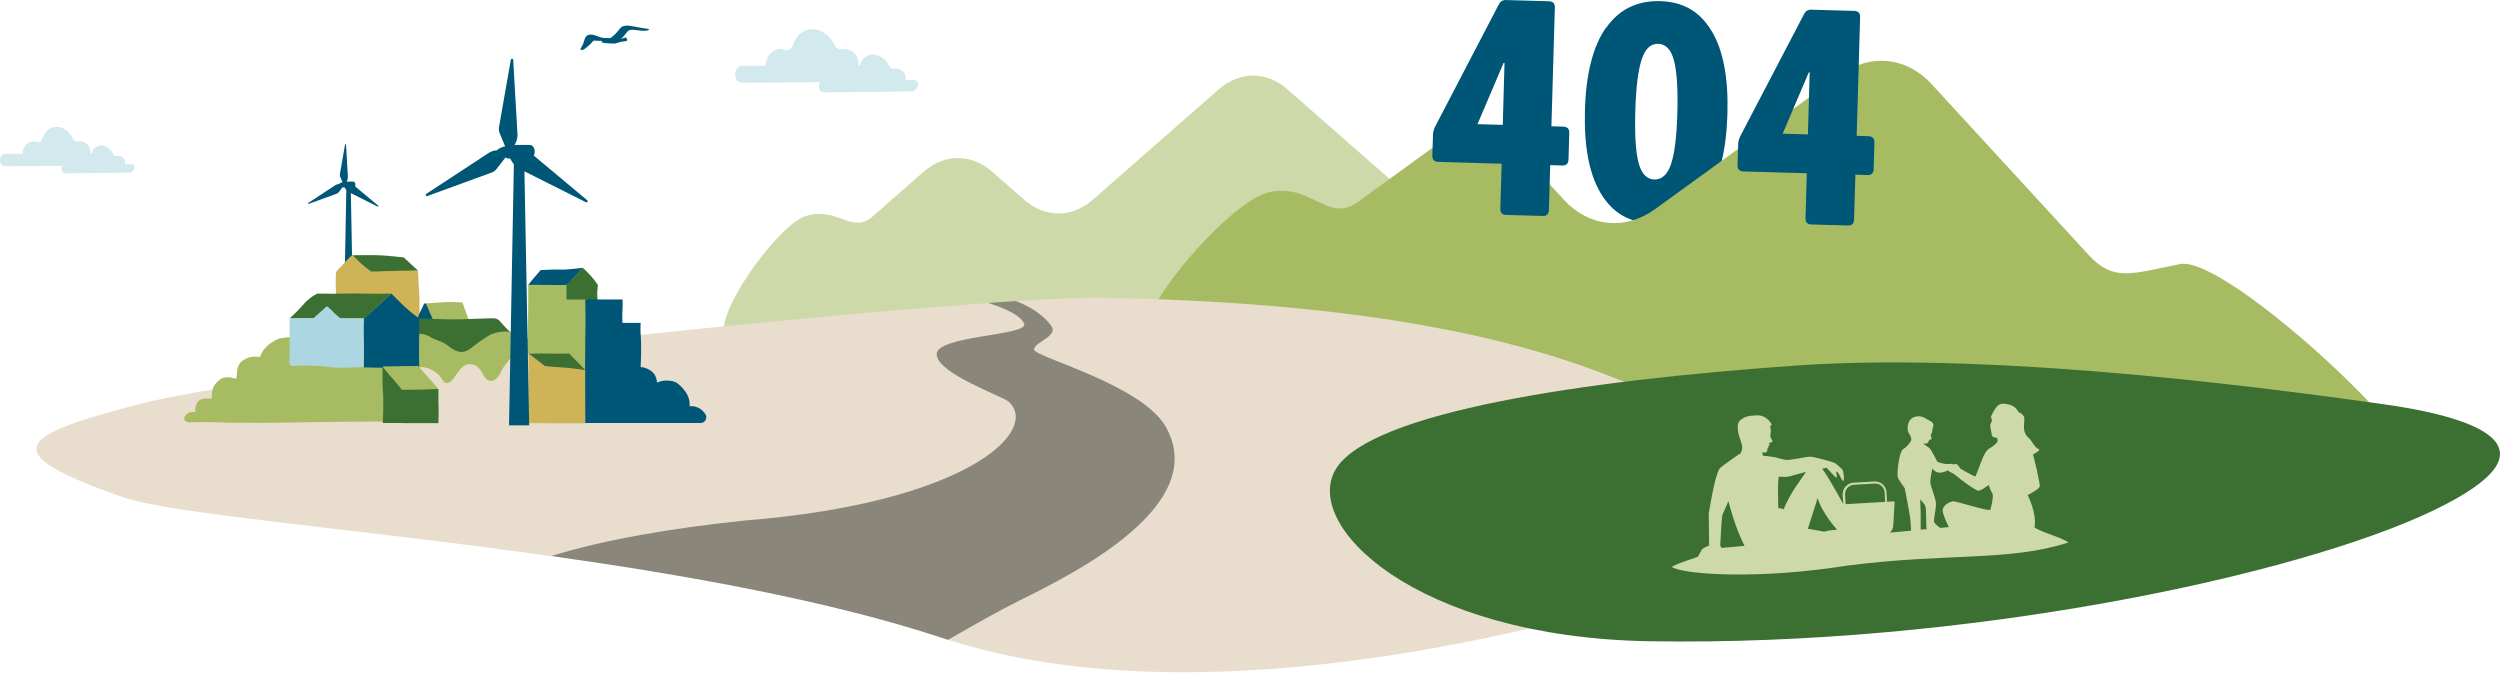 <svg width="714" height="193" viewBox="0 0 714 193" fill="none" xmlns="http://www.w3.org/2000/svg">
<g clip-path="url(#clip0_2743_13898)">
<path d="M458.681 7.985C462.368 2.688 467.54 0.145 474.171 0.33C480.802 0.516 485.524 3.35 488.839 8.859C492.155 14.342 493.667 22.288 493.348 32.644C493.03 43 491.067 50.919 487.407 56.164C483.747 61.434 478.574 63.951 471.864 63.765C465.153 63.58 460.511 60.746 457.196 55.237C453.88 49.754 452.369 41.808 452.66 31.452C452.952 21.096 454.941 13.256 458.628 7.958L458.681 7.985ZM467.991 46.549C468.814 49.621 470.299 51.184 472.447 51.264C474.596 51.343 476.24 49.86 477.248 46.867C478.256 43.874 478.866 39.001 479.052 32.246C479.237 25.439 478.919 20.46 478.097 17.308C477.275 14.183 475.763 12.567 473.561 12.514C471.36 12.461 469.848 13.971 468.84 17.043C467.832 20.142 467.222 25.069 467.036 31.902C466.851 38.736 467.169 43.477 467.991 46.549Z" fill="#005677"/>
<path d="M229.619 61.911C238.531 58.415 243.225 67.076 249.114 61.911L263.835 49.012C269.723 43.847 277.441 43.847 283.33 49.012L292.56 57.091C298.448 62.255 306.167 62.255 312.055 57.091L348.128 25.466C354.016 20.301 361.735 20.301 367.623 25.466L404.306 57.62C410.194 62.785 413.881 60.587 423.801 57.62C433.721 54.654 485.973 94.49 474.86 94.49C466.478 94.49 224.659 98.86 210.813 98.86C196.968 98.86 220.68 65.407 229.592 61.885" fill="#CED9A9"/>
<path d="M361.549 55.131C373.988 51.555 379.081 64.004 387.701 57.753L409.212 42.152C417.833 35.901 428.177 36.934 435.365 44.775L446.638 57.038C453.826 64.878 464.17 65.911 472.79 59.66L525.52 21.413C534.14 15.163 544.485 16.196 551.673 24.036L596.498 72.797C603.713 80.637 608.938 78.094 622.651 75.419C636.39 72.718 701.003 134.034 686.096 132.55C674.877 131.438 349.851 104.899 331.258 103.045C312.665 101.191 349.082 58.759 361.522 55.184" fill="#A7BB63"/>
<path d="M231.847 8.356C229.248 8.356 227.285 10.236 226.41 12.964C226.144 13.812 225.428 14.342 224.659 14.342C224.447 14.342 224.261 14.315 224.049 14.236C223.651 14.077 223.227 13.997 222.802 13.997C220.548 13.997 218.771 16.143 218.665 18.791C216.463 18.791 214.235 18.791 212.034 18.791C210.92 18.791 209.991 19.877 209.938 21.202C209.912 22.526 210.734 23.612 211.821 23.612C219.328 23.612 226.834 23.532 234.34 23.453C234.075 23.771 233.889 24.195 233.863 24.671C233.863 25.598 234.42 26.366 235.189 26.366C243.571 26.34 251.926 26.261 260.307 26.102C261.076 26.102 261.952 25.36 262.164 24.459C262.376 23.559 261.846 22.844 261.05 22.844C260.254 22.844 259.458 22.844 258.663 22.844C258.901 21.043 257.522 19.559 255.931 19.559C255.745 19.559 255.559 19.559 255.374 19.612C255.294 19.612 255.215 19.639 255.135 19.639C254.605 19.639 254.101 19.268 253.862 18.712C253.013 16.884 251.156 15.586 249.353 15.56H249.326C247.549 15.56 246.196 16.805 245.56 18.632C245.401 18.632 245.242 18.632 245.109 18.632C245.454 16.09 243.491 13.997 241.236 13.997C240.971 13.997 240.706 14.024 240.467 14.077C240.361 14.077 240.229 14.103 240.122 14.103C239.38 14.103 238.664 13.6 238.319 12.779C237.125 10.183 234.499 8.356 231.927 8.329H231.873" fill="#D2E9EE"/>
<path d="M16.073 36.246C14.163 36.246 12.731 37.623 12.068 39.636C11.855 40.272 11.351 40.643 10.794 40.643C10.635 40.643 10.503 40.643 10.344 40.563C10.052 40.457 9.76 40.404 9.442 40.404C7.797 40.404 6.498 41.967 6.391 43.927C4.774 43.927 3.129 43.927 1.511 43.927C0.689 43.927 -0.001 44.721 -0.027 45.702C-0.027 46.681 0.556 47.476 1.352 47.476C6.869 47.476 12.386 47.423 17.903 47.344C17.691 47.582 17.558 47.9 17.558 48.244C17.558 48.933 17.983 49.489 18.54 49.489C24.693 49.489 30.847 49.41 37 49.304C37.557 49.304 38.22 48.747 38.379 48.085C38.539 47.423 38.141 46.893 37.557 46.893C36.974 46.893 36.39 46.893 35.807 46.893C35.992 45.569 34.958 44.483 33.791 44.483C33.658 44.483 33.526 44.483 33.393 44.536C33.34 44.536 33.26 44.536 33.207 44.536C32.809 44.536 32.465 44.271 32.252 43.847C31.616 42.497 30.263 41.543 28.937 41.543H28.91C27.611 41.543 26.603 42.47 26.125 43.794C26.019 43.794 25.887 43.794 25.78 43.794C26.019 41.914 24.587 40.378 22.942 40.378C22.757 40.378 22.545 40.378 22.359 40.431C22.279 40.431 22.173 40.457 22.094 40.457C21.537 40.457 21.033 40.086 20.767 39.477C19.892 37.57 17.956 36.219 16.073 36.193H16.046" fill="#D2E9EE"/>
<path d="M288.104 114.778C286.38 113.189 267.946 106.859 267.521 101.323C267.07 95.787 293.966 95.999 292.534 92.45C291.393 89.616 284.815 87.312 282.269 86.543C213.439 91.391 73.021 106.832 40.211 115.308C5.835 124.207 -2.599 128.948 35.171 142.006C49.202 146.853 101.057 150.879 157.447 158.851C172.486 154.163 192.538 150.773 213.014 148.681C276.036 143.622 297.149 123.201 288.104 114.805V114.778Z" fill="#E9DDCD"/>
<path d="M503.242 125.426C475.604 119.519 452.448 87.523 314.948 85.034C309.749 84.928 301.129 85.299 290.121 85.987C292.19 86.755 297.362 89.033 300.253 93.086C302.349 96.026 295.293 97.721 295.346 99.84C295.399 101.932 325.955 109.772 332.878 121.744C345.954 144.363 306.778 163.778 291.66 171.274C285.241 174.452 278.265 178.451 270.785 182.742C360.012 211.136 490.934 166.268 519.819 153.21C547.775 140.576 530.853 131.306 503.215 125.399L503.242 125.426Z" fill="#E9DDCD"/>
<path d="M332.878 121.744C325.955 109.772 295.426 101.932 295.347 99.84C295.294 97.747 302.349 96.026 300.254 93.086C297.363 89.033 292.19 86.755 290.122 85.987C287.628 86.146 284.976 86.332 282.244 86.517C284.79 87.312 291.368 89.59 292.509 92.424C293.941 95.973 267.046 95.734 267.497 101.296C267.947 106.859 286.355 113.162 288.079 114.752C297.124 123.121 276.011 143.542 212.99 148.628C192.513 150.72 172.488 154.11 157.422 158.798C196.067 164.255 236.835 171.538 269.035 182.186C269.618 182.371 270.202 182.557 270.786 182.742C278.265 178.451 285.241 174.452 291.66 171.274C306.752 163.778 345.928 144.363 332.878 121.744Z" fill="#8A867A"/>
<path d="M443.059 36.06L446.454 36.166C447.037 36.166 447.488 36.352 447.78 36.643C448.072 36.934 448.204 37.385 448.178 37.994L447.966 45.543C447.966 46.125 447.78 46.576 447.488 46.867C447.196 47.158 446.746 47.291 446.135 47.264L442.74 47.158L442.369 59.951C442.369 60.534 442.183 60.984 441.892 61.276C441.6 61.567 441.149 61.699 440.539 61.673L430.221 61.382C429.638 61.382 429.187 61.196 428.895 60.905C428.603 60.613 428.471 60.163 428.497 59.554L428.868 46.761L410.806 46.231C410.222 46.231 409.771 46.046 409.479 45.755C409.188 45.463 409.055 45.013 409.081 44.404L409.267 38.365C409.267 38.02 409.32 37.676 409.426 37.358C409.532 37.041 409.638 36.696 409.771 36.352L428.046 1.284C428.285 0.807 428.577 0.489 428.921 0.277C429.266 0.092 429.664 -0.014 430.142 0.012L442.343 0.357C442.926 0.357 443.377 0.542 443.669 0.834C443.961 1.125 444.093 1.575 444.067 2.184L443.085 36.034L443.059 36.06ZM429.425 17.97L421.972 35.451L429.187 35.663L429.691 17.97H429.425Z" fill="#005677"/>
<path d="M530.215 38.788L533.61 38.895C534.194 38.895 534.645 39.08 534.936 39.371C535.228 39.663 535.361 40.113 535.334 40.722L535.122 48.271C535.122 48.853 534.936 49.304 534.645 49.595C534.353 49.886 533.902 50.019 533.292 49.992L529.897 49.886L529.525 62.679C529.525 63.262 529.34 63.712 529.048 64.004C528.756 64.295 528.305 64.427 527.695 64.401L517.377 64.11C516.794 64.11 516.343 63.924 516.051 63.633C515.759 63.342 515.627 62.891 515.653 62.282L516.025 49.489L497.962 48.959C497.378 48.959 496.927 48.774 496.636 48.483C496.344 48.191 496.211 47.741 496.238 47.132L496.423 41.093C496.423 40.748 496.476 40.404 496.583 40.086C496.689 39.769 496.795 39.424 496.927 39.08L515.229 4.038C515.468 3.562 515.759 3.244 516.104 3.032C516.449 2.846 516.847 2.741 517.324 2.767L529.525 3.111C530.109 3.111 530.56 3.297 530.852 3.588C531.143 3.879 531.276 4.33 531.249 4.939L530.268 38.788H530.215ZM516.582 20.698L509.128 38.179L516.343 38.391L516.847 20.698H516.582Z" fill="#005677"/>
<path d="M178.852 7.27C179.436 7.27 180.178 7.402 181.292 7.614C182.433 7.826 183.785 8.091 184.316 8.144C184.846 8.197 185.35 8.303 185.403 8.329C185.457 8.356 185.35 8.488 185.165 8.594C184.74 8.859 183.759 8.859 181.955 8.621C179.913 8.329 179.542 8.462 178.64 9.706C178.401 10.051 178.03 10.501 177.791 10.713L177.34 11.084L178.083 10.898L178.799 10.687L178.985 10.978C179.356 11.614 179.197 11.746 177.924 11.852C177.526 11.878 176.863 12.037 176.465 12.196C175.802 12.461 175.669 12.488 174.449 12.408C173.733 12.355 172.99 12.302 172.778 12.302C172.566 12.302 172.433 12.276 172.46 12.223C172.486 12.17 172.327 12.143 172.062 12.143C171.611 12.143 171.584 12.143 171.85 11.931C172.062 11.746 172.035 11.693 171.876 11.693C171.77 11.693 171.24 11.693 170.63 11.64L169.542 11.587L169.012 12.17C168.72 12.488 168.083 13.097 167.553 13.521C166.757 14.156 166.545 14.262 166.174 14.262C165.908 14.262 165.723 14.209 165.723 14.13C165.723 14.13 165.908 13.653 166.147 13.309C166.386 12.964 166.678 12.249 166.81 11.719C167.102 10.581 167.5 10.077 168.295 9.918C168.959 9.786 169.542 9.918 170.948 10.448C171.85 10.792 172.088 10.845 173.149 10.872H174.343L175.192 10.21C175.643 9.839 176.279 9.177 176.571 8.779C177.287 7.799 177.738 7.376 178.719 7.376H178.826" fill="#005677"/>
<path d="M108.032 58.759L101.507 53.303C101.507 53.303 101.427 53.25 101.401 53.224C101.48 53.091 101.507 52.906 101.507 52.72C101.507 52.244 101.215 51.873 100.87 51.873H98.987L99.093 51.687C99.279 51.343 99.359 50.946 99.359 50.548L98.828 41.331C98.828 41.146 98.563 41.146 98.536 41.331L97.078 49.701C97.024 49.992 97.078 50.257 97.184 50.522C97.184 50.522 97.581 51.475 97.82 52.058C97.608 52.085 97.024 52.297 96.812 52.562C96.441 52.562 96.07 52.694 95.751 52.906L88.033 57.965C87.874 58.071 88.006 58.283 88.165 58.23L96.149 55.316C96.414 55.21 96.653 55.025 96.812 54.813C96.812 54.813 97.475 53.939 97.873 53.435C97.979 53.515 98.085 53.568 98.218 53.568H98.457L98.749 54.071C98.749 54.071 98.855 54.23 98.908 54.283L98.298 86.676H100.791L100.207 55.157L107.846 58.998C108.005 59.077 108.165 58.865 108.005 58.759" fill="#005677"/>
<path d="M100.551 72.903L105.299 77.75L119.409 77.3L115.298 73.512C115.298 73.512 110.444 72.983 108.508 72.903C106.519 72.824 100.577 72.903 100.577 72.903" fill="#3B7032"/>
<path d="M119.758 90.967L105.726 91.152L105.594 77.565C106.018 77.565 110.023 77.512 111.588 77.406C113.604 77.273 119.386 77.326 119.386 77.326C119.386 77.326 119.625 82.571 119.758 84.16C119.89 85.855 119.758 90.993 119.758 90.993" fill="#CFB357"/>
<path d="M105.936 91.126L95.909 90.94C95.909 90.94 96.042 84.372 95.909 82.2C95.856 81.22 95.883 79.286 95.909 78.28C95.909 77.856 96.095 77.459 96.387 77.141C96.891 76.638 97.687 75.843 98.005 75.472C98.748 74.519 100.551 72.877 100.551 72.877C100.551 72.877 102.408 74.545 102.991 75.128C103.575 75.711 105.909 77.512 105.909 77.512V91.126H105.936Z" fill="#CFB357"/>
<path d="M121.295 86.676L123.258 91.444H133.868C133.868 91.444 133.204 89.404 132.939 88.768C132.488 87.683 132.09 86.385 132.09 86.385C132.09 86.385 128.536 86.173 127.104 86.279C121.003 86.676 121.295 86.703 121.295 86.703" fill="#A7BB63"/>
<path d="M119.039 91.417H123.707L121.718 86.861C121.585 86.57 121.161 86.57 121.055 86.861C120.843 87.418 120.524 88.106 120.312 88.451C119.888 89.139 119.039 91.391 119.039 91.391" fill="#005677"/>
<path d="M151.027 100.158C151.027 100.158 147.764 96.344 146.412 95.39C145.377 94.675 143.68 92.794 142.751 91.708C142.327 91.205 141.717 90.94 141.054 90.914C139.064 90.887 134.608 91.099 131.399 91.205C128.375 91.285 119.41 90.94 119.41 90.94V104.872H155.271L151.027 100.131V100.158Z" fill="#3B7032"/>
<path d="M151.373 120.287V97.059C147.871 94.172 142.222 93.986 139.145 96.132C138.323 96.714 137.421 97.244 136.705 97.747C133.442 100.158 132.222 102.224 127.528 98.436C126.36 97.509 124.079 97.032 122.753 96.185C119.358 94.066 114.663 96.264 111.746 98.807H110.048L93.365 96.502C93.365 96.502 81.8 95.655 79.227 96.9C77.158 97.88 74.877 99.548 74.294 101.985C71.907 101.561 70.474 102.224 69.36 102.939C67.822 103.892 67.663 106.038 67.61 107.388C67.61 108.051 67.451 108.236 66.814 108.024C65.886 107.733 64.135 107.415 62.782 108.421C59.281 111.043 61.244 114.063 60.05 113.878C57.796 113.533 55.807 114.116 55.78 117.294C55.78 117.4 55.78 117.533 55.78 117.639C55.674 117.639 55.568 117.639 55.488 117.639C54.348 117.639 53.526 117.824 52.862 118.804C52.093 119.943 53.128 120.605 54.056 120.605C54.056 120.605 60.236 120.473 63.154 120.632C66.151 120.817 67.238 120.711 70.05 120.738C71.164 120.738 74.241 120.817 76.097 120.764C77.715 120.738 100.287 120.393 107.078 120.393H112.754L151.426 120.261L151.373 120.287Z" fill="#A7BB63"/>
<path d="M170.762 81.405C170.762 81.405 170.55 83.339 170.55 83.868C170.55 84.292 170.735 86.888 170.735 86.888L161.664 86.65V81.299L166.465 76.479C166.465 76.479 168.322 78.28 168.905 78.942C169.568 79.684 170.788 81.432 170.788 81.432" fill="#3B7032"/>
<path d="M161.769 85.537V81.167L150.867 81.379V85.537C150.867 85.537 150.867 88.186 150.841 89.642C150.549 97.641 150.841 120.843 150.841 120.843H167.551V85.537H161.769Z" fill="#A7BB63"/>
<path d="M150.867 81.379C150.867 81.379 154.607 81.326 155.827 81.379C157.472 81.432 161.795 81.379 161.795 81.379L166.463 76.479C166.463 76.479 161.822 77.114 159.885 76.982C158.824 76.903 154.395 77.141 154.395 77.141C154.395 77.141 153.387 78.412 152.856 78.942C152.193 79.631 150.867 81.379 150.867 81.379Z" fill="#005677"/>
<path d="M167.153 120.817H200.095C201.316 120.817 202.111 119.466 201.528 118.407C200.706 116.976 199.194 115.996 197.443 115.996C197.284 115.996 197.098 115.996 196.939 116.023C196.939 115.837 196.966 115.652 196.966 115.467C196.966 112.898 195.242 110.911 193.544 109.534C192.695 108.845 191.502 108.686 190.335 108.686C189.38 108.686 188.478 108.898 187.656 109.269C187.55 107.971 187.019 106.7 186.038 106.011C185.215 105.428 184.155 104.846 182.961 104.846C182.961 104.846 183.306 99.204 182.961 95.258C182.881 94.49 182.961 92.212 182.961 92.212H177.762C177.762 92.212 177.683 89.642 177.762 88.795C177.868 87.576 177.815 85.511 177.815 85.511C177.815 85.511 175.03 85.564 173.89 85.537C172.06 85.484 167.153 85.537 167.153 85.537C167.153 85.537 167.312 89.06 167.153 97.429C167.047 103.283 167.153 120.843 167.153 120.843" fill="#005677"/>
<path d="M113.895 106.885C113.895 106.885 119.305 103.389 123.204 105.587C124.451 106.302 125.406 106.832 126.334 108.474C128.005 111.017 129.729 107.653 130.313 106.965C131.029 106.143 132.063 103.839 134.398 104.025C137.156 104.236 137.634 106.779 138.482 107.786C140.366 110.01 142.196 108.051 142.938 106.435C143.654 104.899 144.53 103.892 145.272 102.912C146.652 101.085 149.331 100.873 150.975 100.952C155.113 100.714 154.901 102.568 154.901 104.793V120.764H113.921V106.832L113.895 106.885Z" fill="#E9DDCD"/>
<path d="M82.754 90.94H103.92L111.824 83.842C111.824 83.842 108.8 83.895 107.66 83.895C105.83 83.895 102.673 83.815 100.843 83.815C99.597 83.815 96.467 83.895 95.22 83.895C94.133 83.895 90.658 83.842 90.658 83.842C90.658 83.842 88.43 84.769 86.282 87.365C85.38 88.451 82.754 90.914 82.754 90.914" fill="#3B7032"/>
<path d="M97.263 90.94C97.263 90.94 95.619 89.642 94.982 88.901C94.637 88.477 93.364 87.444 93.364 87.444L89.439 90.94H82.754C82.754 90.94 82.675 97.588 82.701 99.284C82.728 100.714 82.701 102.621 82.648 103.707C82.648 104.184 83.046 104.554 83.524 104.528C85.354 104.395 89.73 104.21 94.027 104.846C96.468 105.216 103.894 104.846 103.894 104.846V90.914H97.21L97.263 90.94Z" fill="#ACD7E2"/>
<path d="M111.826 83.868L103.922 90.967C103.922 90.967 103.816 95.575 103.922 97.588C104.028 99.416 103.922 104.925 103.922 104.925C103.922 104.925 110.235 105.137 112.383 104.899C116.15 104.475 119.73 104.925 119.73 104.925C119.73 104.925 119.598 99.204 119.73 95.549C119.784 94.41 119.73 90.993 119.73 90.993C119.73 90.993 116.839 88.848 115.46 87.497C114.558 86.597 111.826 83.921 111.826 83.921" fill="#005677"/>
<path d="M115.01 110.991V120.817H109.307C109.307 120.817 109.705 115.122 109.307 110.726C109.175 109.189 109.254 104.634 109.254 104.634L115.01 110.991Z" fill="#3B7032"/>
<path d="M125.219 120.843H114.742V111.017L114.822 111.096H125.219C125.219 111.096 125.166 114.01 125.219 114.963C125.325 116.632 125.219 120.843 125.219 120.843Z" fill="#3B7032"/>
<path d="M109.254 104.66C109.254 104.66 111.164 107.097 111.827 107.786C112.676 108.686 114.771 111.308 114.771 111.308C114.771 111.308 118.564 111.335 119.784 111.282C121.137 111.229 125.248 111.096 125.248 111.096C125.248 111.096 123.179 108.766 122.489 107.971C121.8 107.203 119.439 104.528 119.439 104.528L109.254 104.66Z" fill="#A7BB63"/>
<path d="M155.883 104.634L156.122 120.817H150.949C150.949 120.817 150.843 115.679 150.949 111.759C151.056 107.786 150.949 100.979 150.949 100.979L155.856 104.634H155.883Z" fill="#CFB357"/>
<path d="M150.977 101.005L155.698 104.581C155.698 104.581 158.775 105.296 159.809 105.216C161.798 105.111 167.183 105.72 167.183 105.72L162.541 100.979C162.541 100.979 158.695 101.058 156.441 100.979C155.061 100.926 150.977 100.979 150.977 100.979" fill="#3B7032"/>
<path d="M167.1 105.72V120.843H155.88L155.801 114.778L155.668 104.581C155.668 104.581 160.548 104.952 162.193 105.058C163.386 105.137 167.1 105.72 167.1 105.72Z" fill="#CFB357"/>
<path d="M167.685 57.17L152.699 44.642C152.699 44.642 152.54 44.51 152.46 44.457C152.619 44.139 152.725 43.742 152.725 43.318C152.725 42.258 152.089 41.384 151.293 41.384H146.97L147.208 40.934C147.633 40.139 147.845 39.239 147.792 38.312L146.572 17.123C146.572 16.699 145.962 16.672 145.882 17.096L142.514 36.325C142.407 36.961 142.514 37.623 142.779 38.232C142.779 38.232 143.681 40.431 144.264 41.782C143.787 41.861 142.407 42.338 141.93 42.92C141.055 42.973 140.232 43.238 139.516 43.715L121.745 55.369C121.4 55.607 121.666 56.137 122.063 55.978L140.418 49.277C141.028 49.065 141.559 48.642 141.93 48.112C141.93 48.112 143.468 46.125 144.37 44.96C144.609 45.172 144.874 45.278 145.166 45.278H145.696L146.386 46.417C146.492 46.602 146.625 46.761 146.757 46.946L145.378 121.479H151.134L149.781 48.933L167.34 57.753C167.711 57.938 168.03 57.435 167.711 57.17" fill="#005677"/>
<path d="M513.079 104.395C451.729 108.66 391.944 117.718 381.679 133.716C371.414 149.74 403.906 182.001 471.065 183.14C561.14 184.676 656.123 164.414 694.954 145.794C733.785 127.174 705.352 118.751 679.385 115.255C659.332 112.553 574.402 100.131 513.079 104.395Z" fill="#3B7032"/>
<path d="M568.464 145.502C568.305 146.297 558.624 143.039 557.775 143.172C556.926 143.304 554.963 144.204 554.831 145.635C554.725 146.588 555.865 149.051 556.581 150.535L554.088 150.773C553.372 150.217 552.523 149.528 552.39 149.104C552.178 148.495 552.921 145.396 552.921 143.913C552.921 142.43 551.33 138.775 551.303 137.848C551.223 136.523 551.887 133.795 551.887 133.795C553.001 135.332 554.539 135.252 556.316 134.325C556.528 134.669 558.226 135.411 558.279 135.517C560.029 137.053 564.379 140.258 565.095 140.152C565.812 140.046 566.713 139.41 567.987 138.51C568.464 140.152 568.941 140.576 569.101 141.132C569.366 142.192 568.65 144.734 568.491 145.529L568.464 145.502ZM550.189 150.72C550.189 150.879 550.269 150.985 550.322 151.117L548.544 151.276C548.518 149.184 548.544 146.323 548.544 146.323C548.544 146.323 548.385 142.854 548.412 142.642C548.571 142.774 549.738 144.072 549.871 144.496C550.215 145.476 550.056 149.661 550.189 150.747V150.72ZM538.253 140.602L538.412 143.33L527.113 143.993L526.954 141.264C526.874 139.808 527.988 138.536 529.447 138.457L535.442 138.113C536.9 138.033 538.174 139.146 538.253 140.602ZM524.673 151.276C524.673 151.276 522.18 151.462 520.986 151.833L516.318 151.011L519.129 142.218C520.243 146.403 524.673 151.276 524.673 151.276ZM491.65 156.468L491.306 155.858C491.306 155.541 491.332 155.117 491.359 154.614C491.465 152.495 491.704 148.23 491.889 147.197C491.889 147.144 491.889 147.065 491.916 147.039C491.916 147.012 493.507 143.41 493.64 143.145C493.64 143.172 493.693 143.277 493.719 143.436C494.091 144.84 495.629 150.826 498.228 155.885L491.624 156.494L491.65 156.468ZM515.84 134.722C513.957 137.583 511.597 140.258 509.368 145.502C508.971 145.264 508.493 145.132 507.883 145.132C507.883 145.132 507.857 144.072 507.83 142.668C507.777 139.993 507.777 136.1 508.122 136.126C509.077 136.206 510.536 136.259 511.331 135.994C512.18 135.702 513.665 135.332 514.7 135.067C515.363 134.908 515.867 134.775 515.867 134.749L515.84 134.722ZM582.548 128.445C580.745 127.65 580.559 126.061 579.392 125.081C577.005 123.068 578.649 119.996 577.986 118.91C577.323 117.851 576.448 117.692 576.448 117.692C576.023 116.659 575.042 115.891 574.114 115.626C573.557 115.467 572.973 115.361 572.39 115.308C571.382 115.202 570.586 115.652 570.029 116.447C569.525 117.162 569.127 117.93 568.729 118.725C568.623 118.936 568.623 119.334 568.729 119.519C569.207 120.314 568.517 120.738 568.438 121.188C568.305 121.929 568.782 123.466 568.782 123.704C568.782 124.552 569.048 124.816 569.843 124.949C570.055 124.975 570.453 125.108 570.453 125.24C570.48 125.638 570.559 126.194 570.321 126.406C569.711 127.041 568.995 127.65 568.225 128.048C566.422 128.975 565.387 133.61 564.167 136.1C563.371 135.888 559.844 133.822 559.844 133.822C559.844 133.822 559.287 132.736 558.756 132.55C558.544 132.471 558.226 132.55 557.934 132.63C557.616 132.55 557.244 132.445 556.9 132.497C555.388 132.736 553.319 131.888 553.319 131.888C553.319 131.888 551.993 129.293 551.356 128.339C550.852 127.571 548.969 126.75 549.34 126.697C549.738 126.644 550.215 126.803 550.481 126.538C550.64 126.353 550.852 125.955 551.064 125.585C551.276 125.585 551.595 125.505 551.674 125.24C551.754 124.975 551.197 124.366 551.515 123.995C551.993 123.492 551.833 122.406 552.019 122.168C552.284 121.426 552.55 120.764 550.534 119.837C549.34 119.042 548.253 118.619 546.82 119.069C544.46 119.784 544.592 123.042 545.176 123.783C545.786 124.525 545.892 125.214 545.839 125.664C545.812 126.088 544.752 127.545 543.558 128.26C542.364 128.975 541.701 135.332 541.993 136.259C542.285 137.186 543.982 139.41 543.982 139.41C543.982 139.41 545.494 147.065 545.6 148.31C545.6 148.469 545.706 150.058 545.813 151.568L539.818 152.097C540.349 151.568 540.667 150.853 540.72 150.058L541.091 143.542C541.091 143.357 540.959 143.198 540.773 143.198L538.943 143.304L538.784 140.576C538.678 138.775 537.139 137.397 535.336 137.503L529.341 137.848C527.537 137.954 526.158 139.516 526.264 141.317L526.423 143.94C526.768 144.575 522.233 136.153 520.403 133.848C520.668 133.848 521.013 133.716 521.304 133.663C521.437 133.663 521.543 133.636 521.623 133.636C521.623 133.636 521.649 133.636 521.676 133.636C521.808 133.636 524.116 136.391 524.487 136.417C524.832 136.47 524.275 134.749 524.487 134.696C525.124 134.59 525.946 137.344 526.397 137.344C526.848 137.344 526.53 134.563 526.211 134.14C525.893 133.716 524.381 132.445 524.116 132.286C523.479 131.968 521.49 131.412 519.792 130.988C519.66 130.961 519.527 130.935 519.395 130.882C519.368 130.882 519.342 130.882 519.315 130.882C518.281 130.617 517.405 130.432 517.114 130.432C517.087 130.432 517.034 130.432 516.981 130.432C516.424 130.432 514.806 130.723 513.294 130.988C511.941 131.2 510.483 131.412 510.27 131.385C509.289 131.253 507.804 130.776 506.822 130.564C506.053 130.405 504.621 130.273 503.454 130.14L503.321 129.16C503.321 129.16 504.7 129.637 504.753 128.577C504.753 128.445 504.7 128.233 504.727 128.154C504.753 128.074 505.045 127.995 505.072 127.862C505.098 127.73 504.992 127.624 504.806 127.492C504.806 127.492 505.257 127.412 505.363 127.253C505.443 127.094 505.231 126.776 505.284 126.565C505.337 126.273 506.106 126.512 506.186 126.061C506.265 125.585 505.363 124.869 505.629 124.181C505.735 123.889 505.841 122.618 505.549 121.77C505.549 121.77 505.814 121.532 505.973 121.32C506.08 121.108 504.462 118.433 501.677 118.619C499.475 118.751 498.414 118.831 496.955 120.075C495.496 121.347 496.902 125.187 496.902 125.187C496.902 125.187 497.194 125.955 497.486 127.068C497.751 128.074 497.353 129.107 496.955 129.69C496.929 129.69 496.876 129.637 496.823 129.61C496.823 129.61 491.969 132.974 491.279 133.636C489.873 135.12 488.308 144.946 488.255 145.29C488.123 145.979 488.043 146.429 488.017 146.535C488.017 146.694 488.123 155.779 488.123 155.779C488.123 155.779 486.266 156.6 486.107 156.865C485.974 157.103 485.099 158.666 484.913 159.01C482.208 160.043 480.245 160.441 477.434 161.897C480.882 164.202 502.817 165.5 527.431 161.553C556.661 157.818 573.955 160.414 590.797 154.905C587.349 152.892 584.723 152.707 581.036 150.667C581.036 150.641 581.089 150.561 581.089 150.535C581.726 146.403 579.1 141.397 579.1 141.397C579.1 141.397 582.257 139.808 582.522 138.987C582.787 138.166 580.639 129.769 580.639 129.769C580.639 129.769 582.203 129.028 582.469 128.419" fill="#CED9A9"/>
</g>
<defs>
<clipPath id="clip0_2743_13898">
<rect width="714" height="192" fill="white" transform="translate(0 0.012)"/>
</clipPath>
</defs>
</svg>
